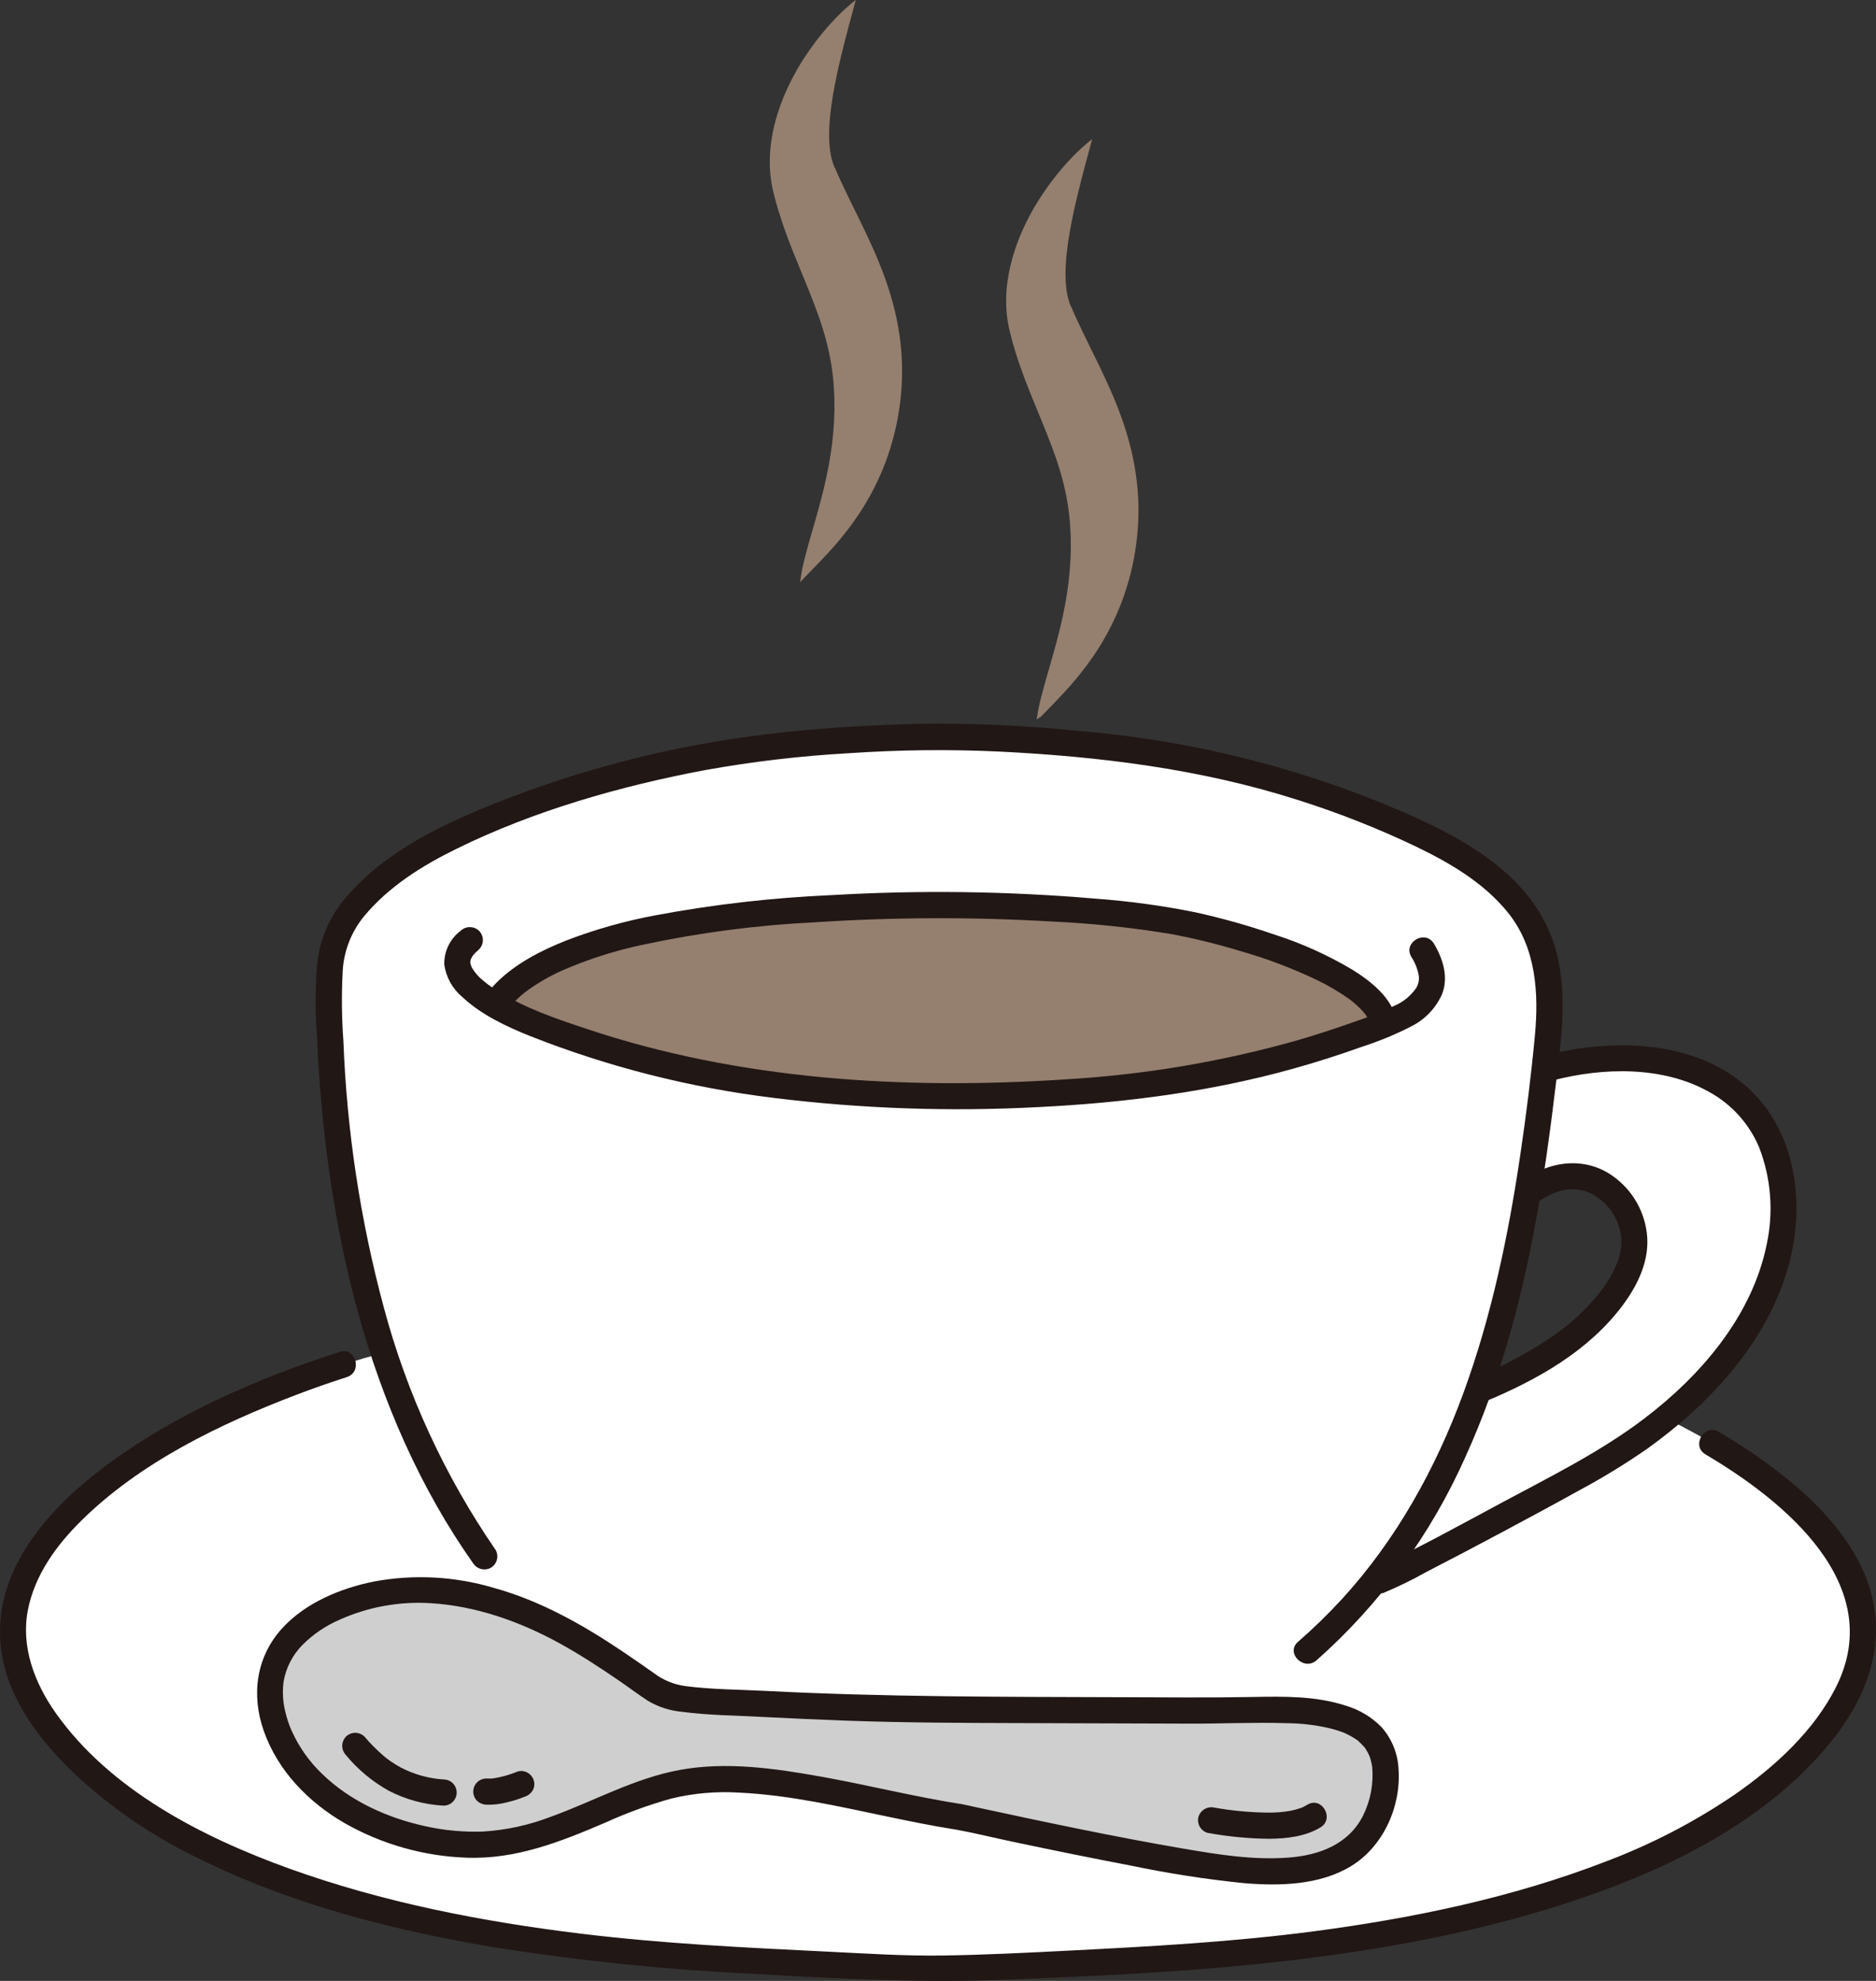 <svg width="72" height="76" viewBox="0 0 72 76" fill="none" xmlns="http://www.w3.org/2000/svg">
<rect x="0" y="0" width="72" height="76" fill="#333333" stroke="none"/>
<g clip-path="url(#clip0_20022_2)">
<path d="M60.377 52.884C66.427 55.115 75.178 60.093 69.865 66.539C65.087 72.337 54.819 74.211 47.781 74.899C45.677 75.105 38.709 75.501 36.002 75.529C33.296 75.501 26.327 75.105 24.223 74.899C17.185 74.211 6.916 72.337 2.138 66.539C-4.128 58.937 9.167 53.377 14.523 51.956L60.377 52.884Z" fill="white"/>
<path d="M65.456 55.8C68.472 57.578 72.434 60.797 70.469 64.719C69.624 66.405 68.126 67.773 66.597 68.837C65.052 69.891 63.386 70.757 61.635 71.417C58.053 72.803 54.245 73.592 50.445 74.094C47.306 74.508 44.143 74.679 40.982 74.84C39.396 74.921 37.808 75 36.22 75.025C34.729 75.049 33.229 74.948 31.741 74.876C28.591 74.723 25.432 74.569 22.3 74.188C18.501 73.725 14.697 72.987 11.09 71.686C7.76 70.485 4.217 68.673 2.127 65.705C1.316 64.553 0.794 63.157 1.073 61.758C1.339 60.417 2.168 59.28 3.125 58.337C5.386 56.108 8.421 54.64 11.357 53.519C12.001 53.273 12.652 53.045 13.309 52.835C13.923 52.639 13.66 51.67 13.042 51.867C9.929 52.862 6.814 54.215 4.169 56.154C1.785 57.904 -0.542 60.498 0.112 63.683C0.463 65.391 1.611 66.852 2.842 68.034C4.24 69.341 5.826 70.43 7.549 71.264C11.152 73.065 15.123 74.07 19.08 74.73C22.347 75.24 25.638 75.574 28.941 75.73C32.172 75.916 35.391 76.085 38.627 75.953C41.909 75.817 45.208 75.677 48.476 75.33C52.365 74.918 56.259 74.261 59.989 73.06C63.64 71.885 67.36 70.146 69.94 67.221C71.326 65.651 72.304 63.703 71.913 61.566C71.557 59.617 70.138 58.006 68.651 56.787C67.804 56.101 66.905 55.481 65.963 54.932C65.405 54.603 64.898 55.471 65.456 55.799V55.8Z" fill="#211715"/>
<path d="M36.785 69.704C33.846 69.25 29.828 68.038 26.925 68.293C23.872 68.562 21.532 70.728 18.375 70.776C15.151 70.825 11.282 69.072 10.47 65.816C9.575 62.226 14.068 60.745 16.797 61.027C20.142 61.372 22.376 62.886 25.056 64.773C25.636 65.203 26.511 65.212 27.179 65.252C30.256 65.434 33.429 65.585 36.477 65.597C39.771 65.61 43.356 65.611 46.639 65.632C49.133 65.648 53.929 64.989 53.082 68.939C52.37 72.262 48.833 71.974 45.991 71.526C42.765 71.018 36.836 69.712 36.785 69.704Z" fill="#CFCFCF"/>
<path d="M36.918 69.22C35.1 68.936 33.313 68.485 31.502 68.161C29.732 67.845 27.885 67.578 26.096 67.904C24.349 68.222 22.788 69.108 21.132 69.705C20.304 70.023 19.432 70.214 18.546 70.269C17.798 70.296 17.05 70.228 16.32 70.064C14.874 69.747 13.451 69.109 12.379 68.073C11.877 67.597 11.473 67.028 11.191 66.397C11.042 66.057 10.939 65.698 10.883 65.331C10.866 65.194 10.857 65.056 10.857 64.918C10.857 64.784 10.866 64.649 10.884 64.516C10.975 63.986 11.227 63.496 11.605 63.113C12.016 62.7 12.503 62.37 13.038 62.14C14.138 61.648 15.341 61.431 16.544 61.509C18.267 61.615 19.946 62.21 21.45 63.033C22.239 63.465 22.994 63.957 23.736 64.465C24.114 64.723 24.482 65.002 24.865 65.252C25.266 65.49 25.715 65.635 26.179 65.676C27.191 65.809 28.229 65.817 29.248 65.871C30.348 65.928 31.449 65.977 32.55 66.017C34.739 66.095 36.927 66.102 39.117 66.108C41.287 66.113 43.456 66.12 45.626 66.129C46.87 66.135 48.118 66.072 49.36 66.111C49.897 66.114 50.432 66.174 50.956 66.289C51.08 66.318 51.203 66.35 51.324 66.388C51.382 66.407 51.441 66.427 51.499 66.448C51.527 66.458 51.555 66.469 51.584 66.48C51.672 66.514 51.557 66.467 51.608 66.49C51.708 66.535 51.805 66.585 51.899 66.64C51.948 66.669 51.995 66.7 52.043 66.731C52.159 66.807 52.038 66.712 52.14 66.805C52.217 66.875 52.288 66.947 52.358 67.025C52.434 67.109 52.346 66.989 52.404 67.087C52.435 67.142 52.471 67.193 52.501 67.249C52.513 67.272 52.579 67.421 52.541 67.324C52.563 67.379 52.582 67.436 52.599 67.493C52.615 67.55 52.631 67.612 52.644 67.672C52.651 67.704 52.656 67.735 52.661 67.766C52.677 67.858 52.661 67.747 52.666 67.805C52.72 68.444 52.598 69.086 52.312 69.661C51.758 70.76 50.632 71.181 49.449 71.269C48.088 71.37 46.752 71.153 45.426 70.926C42.765 70.471 40.122 69.909 37.484 69.341C37.295 69.3 37.107 69.253 36.918 69.219C36.652 69.153 36.38 69.307 36.3 69.57C36.229 69.836 36.385 70.111 36.651 70.187C37.394 70.321 38.131 70.506 38.87 70.661C40.376 70.978 41.882 71.287 43.392 71.574C44.832 71.875 46.287 72.101 47.751 72.25C49.114 72.362 50.637 72.33 51.843 71.602C53.087 70.849 53.774 69.317 53.676 67.882C53.65 67.286 53.421 66.717 53.028 66.269C52.643 65.875 52.163 65.588 51.635 65.435C50.511 65.067 49.269 65.083 48.101 65.106C46.405 65.138 44.709 65.12 43.012 65.115C38.471 65.1 33.936 65.109 29.4 64.874C28.373 64.821 27.319 64.822 26.298 64.688C25.86 64.629 25.445 64.456 25.093 64.188C24.695 63.909 24.297 63.632 23.895 63.361C22.366 62.334 20.747 61.418 18.96 60.923C17.466 60.477 15.887 60.392 14.354 60.676C13.067 60.936 11.719 61.492 10.821 62.481C9.827 63.577 9.638 65.035 10.124 66.41C10.666 67.945 11.839 69.147 13.234 69.951C14.661 70.76 16.262 71.214 17.902 71.272C19.804 71.344 21.523 70.658 23.238 69.924C24.056 69.552 24.901 69.245 25.766 69.003C26.616 68.798 27.492 68.721 28.365 68.776C30.285 68.865 32.176 69.302 34.049 69.693C34.913 69.873 35.778 70.052 36.65 70.188C36.916 70.253 37.187 70.1 37.268 69.838C37.34 69.571 37.184 69.296 36.918 69.22Z" fill="#211715"/>
<path d="M13.278 67.338C13.733 67.887 14.285 68.348 14.908 68.697C15.564 69.039 16.286 69.236 17.025 69.275C17.302 69.275 17.527 69.05 17.527 68.773C17.527 68.496 17.302 68.271 17.025 68.271C16.448 68.234 15.885 68.076 15.373 67.808C15.242 67.735 15.114 67.656 14.99 67.571C14.964 67.553 14.938 67.534 14.912 67.515C14.915 67.517 14.809 67.438 14.847 67.468C14.889 67.5 14.792 67.424 14.784 67.417C14.753 67.391 14.721 67.365 14.691 67.338C14.439 67.12 14.204 66.882 13.989 66.627C13.792 66.433 13.476 66.433 13.279 66.627C13.088 66.825 13.088 67.139 13.279 67.337L13.278 67.338Z" fill="#211715"/>
<path d="M18.666 69.239C18.937 69.248 19.208 69.216 19.47 69.145C19.697 69.092 19.921 69.021 20.137 68.933C20.262 68.894 20.368 68.813 20.438 68.703C20.578 68.464 20.497 68.157 20.257 68.017C20.141 67.946 20.001 67.928 19.87 67.966C19.552 68.097 19.219 68.189 18.878 68.238L19.012 68.22C18.897 68.237 18.782 68.241 18.667 68.235C18.389 68.234 18.164 68.458 18.163 68.735C18.163 68.869 18.216 68.998 18.311 69.092C18.408 69.182 18.534 69.234 18.667 69.239L18.666 69.239Z" fill="#211715"/>
<path d="M46.348 70.32C47.129 70.463 47.922 70.539 48.716 70.547C49.383 70.54 50.101 70.461 50.681 70.108C51.232 69.772 50.728 68.903 50.174 69.241C50.121 69.273 50.066 69.301 50.012 69.33C49.958 69.354 49.954 69.357 49.999 69.338C49.969 69.35 49.938 69.361 49.907 69.372C49.773 69.418 49.637 69.453 49.499 69.479C49.22 69.525 48.936 69.547 48.653 69.543C47.969 69.535 47.288 69.471 46.615 69.352C46.349 69.287 46.078 69.441 45.997 69.703C45.926 69.97 46.082 70.244 46.348 70.32L46.348 70.32Z" fill="#211715"/>
<path d="M18.585 59.714C14.291 53.625 12.795 45.876 12.629 38.552C12.61 37.715 12.614 36.861 12.874 36.065C13.329 34.672 15.047 33.348 16.324 32.627C19.529 30.818 25.292 29.042 30.344 28.573C32.309 28.39 34.185 28.283 36.02 28.256C37.855 28.283 39.731 28.39 41.695 28.573C45.329 28.877 48.899 29.712 52.291 31.05C54.607 31.979 57.626 33.239 58.835 35.572C59.517 36.89 59.549 38.446 59.393 39.92C58.502 48.367 56.96 57.462 50.172 63.346L18.585 59.714Z" fill="white"/>
<path d="M20.186 39.142C19.778 38.968 19.382 38.769 18.998 38.547C21.132 35.504 29.192 34.972 32.461 34.818C36.12 34.645 40.424 34.677 44.704 35.289C46.415 35.533 52.74 37.121 53.121 39.304C49.726 40.63 46.158 41.465 42.526 41.782C40.636 41.958 38.744 42.047 36.851 42.049C34.959 42.044 33.067 41.955 31.175 41.782C27.543 41.465 23.975 40.631 20.579 39.305C20.462 39.26 20.328 39.204 20.186 39.142Z" fill="#957F6E"/>
<path d="M68.35 47.542C67.772 51.177 64.669 54.198 61.721 55.964C59.837 57.094 53.492 60.435 52.962 60.63C52.962 60.63 52.847 60.672 52.655 60.744C54.379 58.578 55.708 56.045 56.715 53.35L56.899 53.273C59.021 52.395 61.623 50.88 62.548 48.592C63.409 46.461 61.02 43.944 58.719 45.723C58.991 44.131 59.18 42.547 59.299 41.01L59.465 40.967C61.477 40.438 63.806 40.44 65.589 41.321C67.125 42.081 68.254 43.495 68.424 45.786C68.467 46.373 68.442 46.961 68.35 47.542Z" fill="white"/>
<path d="M17.676 35.713C17.27 36.019 17.037 36.503 17.052 37.011C17.121 37.495 17.367 37.937 17.743 38.251C18.481 38.94 19.437 39.385 20.364 39.757C23.368 40.941 26.511 41.736 29.717 42.125C33.076 42.538 36.464 42.655 39.844 42.475C43.146 42.313 46.434 41.892 49.624 41.004C50.504 40.759 51.373 40.482 52.234 40.173C52.897 39.961 53.542 39.696 54.162 39.379C54.686 39.117 55.104 38.682 55.343 38.148C55.603 37.49 55.381 36.785 55.034 36.205C54.703 35.651 53.834 36.155 54.167 36.712C54.307 36.926 54.403 37.167 54.45 37.419C54.475 37.586 54.442 37.757 54.355 37.902C54.145 38.209 53.85 38.449 53.506 38.592C53.007 38.829 52.492 39.035 51.967 39.207C51.26 39.46 50.546 39.691 49.826 39.903C46.907 40.732 43.906 41.238 40.877 41.412C34.713 41.817 28.367 41.44 22.479 39.463C21.265 39.056 20.187 38.694 19.114 38.029C18.911 37.908 18.718 37.77 18.538 37.617C18.375 37.487 18.236 37.329 18.127 37.151C18.108 37.118 18.09 37.084 18.074 37.049C18.117 37.148 18.06 36.982 18.053 36.962C18.02 36.825 18.062 37.065 18.051 36.926C18.05 36.898 18.051 36.87 18.054 36.841C18.045 36.897 18.045 36.906 18.052 36.868C18.062 36.832 18.07 36.797 18.084 36.761C18.05 36.852 18.131 36.685 18.143 36.666C18.216 36.577 18.298 36.495 18.387 36.422C18.581 36.225 18.581 35.91 18.387 35.713C18.189 35.522 17.875 35.522 17.676 35.713Z" fill="#211715"/>
<path d="M19.019 59.462C17.066 56.623 15.613 53.471 14.725 50.142C13.829 46.809 13.31 43.386 13.179 39.937C13.114 39.041 13.105 38.143 13.153 37.246C13.198 36.479 13.485 35.745 13.974 35.152C14.92 34.011 16.207 33.21 17.523 32.564C20.507 31.098 23.796 30.163 27.054 29.547C28.881 29.218 30.727 29.001 32.581 28.898C34.505 28.766 36.435 28.745 38.362 28.835C42.236 29.028 46.083 29.503 49.79 30.685C51.348 31.176 52.87 31.776 54.345 32.479C55.654 33.11 56.97 33.88 57.889 35.031C58.956 36.366 59.062 38.102 58.908 39.739C58.764 41.275 58.571 42.809 58.344 44.334C57.885 47.432 57.239 50.519 56.158 53.464C55.101 56.343 53.586 59.077 51.505 61.348C50.973 61.927 50.409 62.476 49.815 62.992C49.327 63.417 50.04 64.125 50.526 63.702C52.962 61.544 54.907 58.889 56.232 55.918C57.57 52.983 58.404 49.853 58.974 46.686C59.265 45.077 59.489 43.457 59.683 41.834C59.888 40.11 60.175 38.333 59.757 36.618C58.965 33.378 55.623 31.862 52.81 30.721C49.157 29.266 45.307 28.363 41.387 28.042C39.395 27.837 37.393 27.745 35.39 27.767C33.4 27.816 31.399 27.93 29.422 28.17C25.843 28.599 22.334 29.493 18.985 30.828C17.599 31.385 16.208 32.008 14.991 32.886C14.297 33.366 13.674 33.941 13.14 34.594C12.594 35.288 12.257 36.125 12.171 37.005C12.097 37.922 12.095 38.844 12.166 39.762C12.205 40.662 12.265 41.56 12.347 42.458C12.507 44.238 12.765 46.009 13.12 47.761C13.834 51.24 14.994 54.655 16.75 57.753C17.181 58.514 17.648 59.252 18.152 59.968C18.297 60.201 18.599 60.281 18.84 60.148C19.077 60.007 19.157 59.701 19.02 59.461L19.019 59.462Z" fill="#211715"/>
<path d="M19.458 38.764C19.471 38.745 19.485 38.727 19.498 38.709C19.546 38.646 19.454 38.764 19.504 38.703C19.534 38.667 19.563 38.632 19.594 38.597C19.667 38.514 19.742 38.435 19.822 38.358C19.962 38.221 20.112 38.094 20.271 37.979C20.671 37.696 21.097 37.451 21.543 37.249C22.554 36.806 23.609 36.468 24.689 36.242C26.86 35.778 29.065 35.492 31.282 35.384C34.303 35.187 37.334 35.177 40.356 35.354C41.899 35.423 43.437 35.585 44.961 35.838C45.841 36.004 46.712 36.218 47.57 36.478C48.599 36.77 49.601 37.148 50.566 37.61C51.003 37.822 51.421 38.07 51.816 38.353C51.841 38.37 51.864 38.388 51.886 38.408C51.922 38.438 51.959 38.468 51.994 38.498C52.073 38.567 52.15 38.638 52.223 38.713C52.286 38.778 52.347 38.846 52.404 38.917C52.44 38.962 52.39 38.9 52.387 38.896C52.402 38.917 52.418 38.938 52.432 38.96C52.456 38.998 52.481 39.035 52.504 39.074C52.526 39.113 52.544 39.151 52.565 39.189C52.611 39.273 52.543 39.114 52.572 39.202C52.599 39.279 52.62 39.358 52.637 39.438C52.713 39.704 52.988 39.86 53.255 39.789C53.519 39.71 53.673 39.438 53.606 39.172C53.44 38.296 52.632 37.661 51.922 37.215C50.963 36.643 49.942 36.183 48.877 35.844C47.892 35.505 46.887 35.223 45.869 35C44.603 34.745 43.323 34.571 42.035 34.477C38.666 34.189 35.281 34.145 31.906 34.343C29.645 34.441 27.393 34.699 25.169 35.115C23.992 35.332 22.838 35.658 21.721 36.087C20.758 36.473 19.801 36.958 19.059 37.698C18.888 37.871 18.731 38.058 18.589 38.256C18.451 38.496 18.532 38.801 18.77 38.943C19.01 39.076 19.313 38.997 19.457 38.763L19.458 38.764Z" fill="#211715"/>
<path d="M59.599 41.451C61.534 40.948 63.8 40.899 65.563 41.875C66.439 42.345 67.127 43.101 67.514 44.017C67.972 45.201 68.074 46.493 67.807 47.734C67.252 50.485 65.276 52.781 63.09 54.437C61.427 55.697 59.524 56.641 57.691 57.623C56.109 58.471 54.529 59.348 52.904 60.112C52.868 60.128 52.832 60.144 52.797 60.161C52.69 60.213 52.921 60.113 52.829 60.147C52.567 60.227 52.413 60.498 52.478 60.765C52.554 61.031 52.829 61.187 53.096 61.115C53.656 60.88 54.202 60.613 54.732 60.316C55.696 59.819 56.657 59.315 57.614 58.803C58.609 58.272 59.603 57.738 60.588 57.191C61.498 56.704 62.379 56.166 63.226 55.578C65.634 53.851 67.834 51.484 68.642 48.567C69.344 46.032 68.888 43.043 66.677 41.399C64.84 40.032 62.315 39.903 60.139 40.304C59.868 40.354 59.6 40.415 59.333 40.484C58.708 40.647 58.973 41.615 59.6 41.452L59.599 41.451Z" fill="#211715"/>
<path d="M58.973 46.157C59.603 45.681 60.378 45.443 61.082 45.799C61.685 46.114 62.102 46.696 62.207 47.367C62.328 48.18 61.878 48.959 61.397 49.589C60.839 50.292 60.168 50.899 59.413 51.386C58.579 51.938 57.692 52.409 56.766 52.789C56.504 52.87 56.35 53.14 56.415 53.406C56.49 53.672 56.765 53.829 57.033 53.757C58.992 52.941 60.94 51.845 62.243 50.126C62.854 49.319 63.335 48.34 63.204 47.304C63.087 46.353 62.542 45.506 61.724 45.005C60.677 44.38 59.413 44.574 58.466 45.289C58.233 45.434 58.154 45.735 58.285 45.976C58.427 46.214 58.733 46.294 58.973 46.156V46.157Z" fill="#211715"/>
<path d="M32.844 -7.00082e-05C32.844 -7.00082e-05 32.743 0.374 32.567 1.03C32.482 1.353 32.379 1.74 32.275 2.178C32.168 2.615 32.062 3.106 31.973 3.624C31.886 4.142 31.819 4.694 31.822 5.218C31.825 5.478 31.845 5.73 31.887 5.952C31.91 6.062 31.938 6.165 31.968 6.259C31.984 6.305 32.001 6.35 32.02 6.391C32.029 6.413 32.039 6.433 32.048 6.452L32.055 6.467L32.059 6.475L32.06 6.478C32.062 6.482 32.053 6.455 32.058 6.47L32.084 6.53L32.135 6.65L32.16 6.71L32.183 6.76C32.215 6.828 32.246 6.896 32.277 6.964C32.343 7.108 32.413 7.254 32.485 7.402C32.626 7.699 32.779 8.005 32.935 8.324C33.247 8.961 33.581 9.651 33.873 10.417C34.164 11.18 34.406 12.025 34.528 12.897C34.589 13.333 34.621 13.772 34.622 14.205C34.623 14.64 34.596 15.054 34.543 15.477L34.525 15.608C34.519 15.651 34.513 15.693 34.503 15.75C34.486 15.856 34.468 15.962 34.451 16.067C34.413 16.263 34.373 16.455 34.324 16.643C34.231 17.019 34.118 17.378 33.992 17.715C33.739 18.391 33.433 18.98 33.12 19.481C32.807 19.984 32.485 20.4 32.192 20.75C31.897 21.098 31.631 21.381 31.409 21.61C31.187 21.839 31.012 22.019 30.893 22.142C30.774 22.27 30.71 22.338 30.71 22.338C30.71 22.338 30.713 22.313 30.719 22.265C30.724 22.216 30.732 22.144 30.748 22.052C30.779 21.867 30.835 21.597 30.924 21.266C31.094 20.603 31.39 19.698 31.635 18.665C31.757 18.148 31.864 17.599 31.935 17.029C31.969 16.744 31.994 16.454 32.01 16.16C32.018 16.014 32.021 15.865 32.026 15.717C32.025 15.566 32.023 15.414 32.022 15.26C32.012 14.977 31.994 14.669 31.959 14.378C31.925 14.083 31.875 13.79 31.811 13.495C31.684 12.907 31.496 12.314 31.258 11.693C31.023 11.071 30.742 10.421 30.466 9.731C30.327 9.386 30.192 9.03 30.065 8.665C30.003 8.483 29.943 8.298 29.885 8.111C29.856 8.021 29.826 7.915 29.799 7.818L29.777 7.744L29.761 7.68L29.728 7.552L29.683 7.381C29.667 7.318 29.652 7.254 29.64 7.191C29.614 7.064 29.595 6.939 29.58 6.815C29.549 6.568 29.54 6.329 29.545 6.099C29.554 5.641 29.621 5.224 29.71 4.844C29.892 4.085 30.166 3.464 30.447 2.931C30.731 2.398 31.032 1.957 31.312 1.586C31.595 1.216 31.859 0.916 32.087 0.682C32.314 0.447 32.504 0.277 32.636 0.165C32.769 0.053 32.844 -0 32.844 -0L32.844 -7.00082e-05Z" fill="#957F6E"/>
<path d="M39.79 27.605C39.796 27.557 39.803 27.485 39.82 27.392C39.851 27.207 39.907 26.937 39.995 26.607C40.166 25.943 40.462 25.039 40.707 24.006C40.829 23.489 40.936 22.939 41.007 22.37C41.041 22.085 41.066 21.795 41.082 21.501C41.09 21.354 41.093 21.206 41.097 21.058C41.096 20.906 41.095 20.754 41.094 20.6C41.084 20.317 41.066 20.01 41.03 19.718C40.996 19.424 40.947 19.13 40.883 18.836C40.756 18.248 40.568 17.655 40.329 17.033C40.095 16.412 39.814 15.762 39.537 15.071C39.399 14.726 39.264 14.371 39.137 14.006C39.074 13.823 39.014 13.638 38.956 13.452C38.927 13.362 38.898 13.256 38.87 13.159L38.849 13.085L38.832 13.021L38.8 12.893L38.755 12.722C38.738 12.658 38.724 12.594 38.712 12.531C38.686 12.405 38.666 12.279 38.651 12.156C38.621 11.909 38.612 11.669 38.617 11.44C38.626 10.981 38.693 10.565 38.782 10.184C38.964 9.425 39.237 8.804 39.519 8.271C39.803 7.739 40.104 7.298 40.384 6.926C40.666 6.556 40.931 6.257 41.159 6.023C41.385 5.787 41.576 5.618 41.708 5.505C41.841 5.394 41.916 5.34 41.916 5.34C41.916 5.34 41.815 5.714 41.639 6.37C41.554 6.693 41.451 7.079 41.347 7.518C41.24 7.955 41.135 8.446 41.045 8.964C40.958 9.482 40.891 10.034 40.894 10.558C40.897 10.818 40.917 11.07 40.96 11.292C40.982 11.402 41.01 11.505 41.041 11.599C41.056 11.645 41.073 11.69 41.092 11.731C41.101 11.753 41.111 11.772 41.121 11.792L41.127 11.807L41.131 11.814L41.133 11.818C41.134 11.822 41.125 11.794 41.13 11.809L41.156 11.869L41.207 11.989L41.232 12.05L41.255 12.1C41.287 12.167 41.318 12.235 41.349 12.303C41.415 12.448 41.485 12.594 41.557 12.742C41.698 13.039 41.851 13.344 42.007 13.663C42.319 14.3 42.653 14.99 42.945 15.756C43.236 16.52 43.479 17.364 43.6 18.237C43.661 18.672 43.693 19.112 43.695 19.544C43.695 19.98 43.668 20.393 43.615 20.816L43.597 20.948C43.591 20.991 43.585 21.032 43.576 21.09C43.558 21.195 43.541 21.301 43.523 21.406C43.485 21.602 43.445 21.795 43.397 21.983C43.303 22.358 43.19 22.717 43.065 23.055C42.811 23.73 42.506 24.319 42.193 24.821C41.88 25.323 41.557 25.739 41.264 26.089C40.97 26.438 40.703 26.72 40.481 26.949C40.259 27.178 40.084 27.359 39.966 27.482" fill="#957F6E"/>
</g>
<defs>
<clipPath id="clip0_20022_2">
<rect width="72" height="76" fill="white"/>
</clipPath>
</defs>
</svg>
